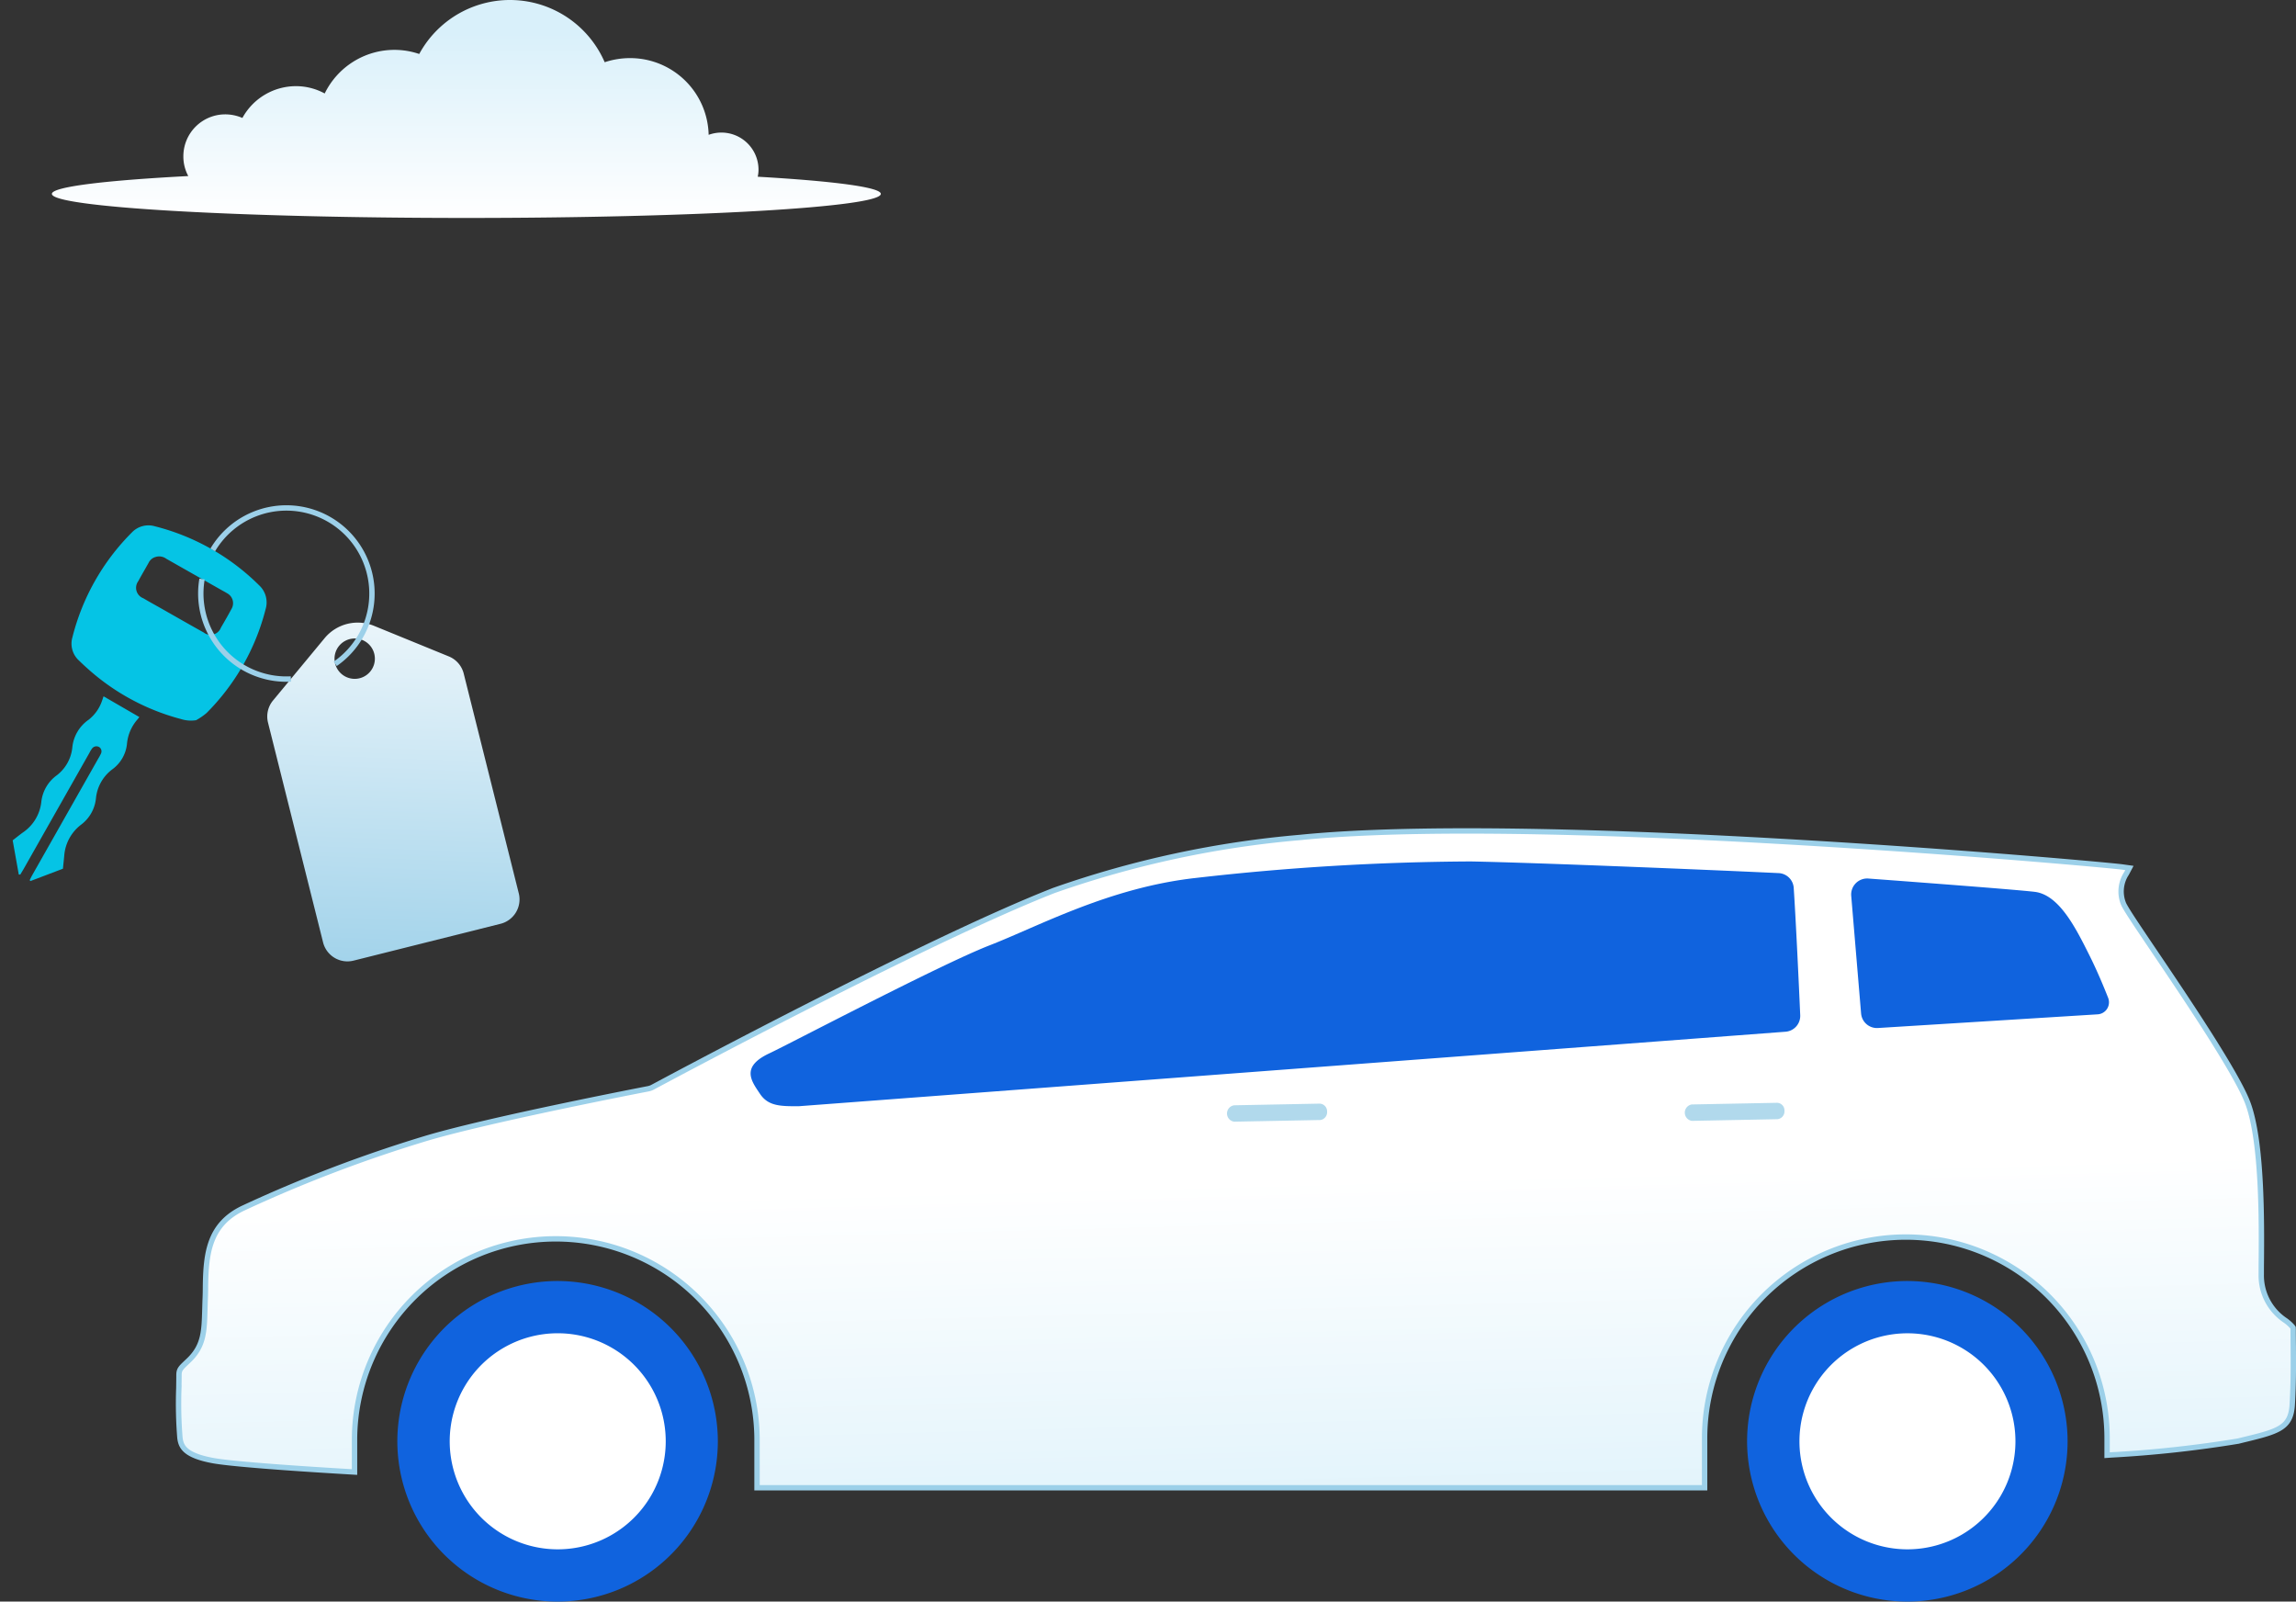 <svg xmlns="http://www.w3.org/2000/svg" xmlns:xlink="http://www.w3.org/1999/xlink" width="427.499" height="298.143" viewBox="0 0 427.499 298.143">
    <rect x="0" y="0" width="427.499" height="298.143" fill="#333333" stroke="none"/>
    <defs>
        <linearGradient id="y5pwsuqoia" x1=".679" y1="1.172" x2=".622" y2=".524" gradientUnits="objectBoundingBox">
            <stop offset="0" stop-color="#d9f0fa"/>
            <stop offset="1" stop-color="#fff"/>
        </linearGradient>
        <linearGradient id="h4zj89mr9b" x1=".5" y1=".153" x2=".5" y2="1" xlink:href="#y5pwsuqoia"/>
        <linearGradient id="ljfrw6ubrc" x1=".656" y1="1.058" x2=".289" y2="-.339" gradientUnits="objectBoundingBox">
            <stop offset="0" stop-color="#9cd0e9"/>
            <stop offset="1" stop-color="#fff"/>
        </linearGradient>
    </defs>
    <g data-name="Group 22350">
        <g data-name="Group 22347" transform="translate(-81.317 -3287.216)">
            <circle data-name="Ellipse 315" cx="21.346" cy="21.346" transform="translate(163.796 3534.177)" style="fill:#fff" r="21.346"/>
            <path data-name="Path 1733" d="M429.729 433.111a29.837 29.837 0 1 0 29.83 29.843 29.874 29.874 0 0 0-29.83-29.843zm0 49.948a20.111 20.111 0 1 1 .034 0z" transform="translate(-244.585 3092.575)" style="fill:#1063de"/>
            <circle data-name="Ellipse 316" cx="21.346" cy="21.346" transform="translate(415.104 3534.174)" style="fill:#fff" r="21.346"/>
            <path data-name="Path 1734" d="M526.938 433.111a29.837 29.837 0 1 0 29.835 29.835 29.875 29.875 0 0 0-29.835-29.835zm0 49.948a20.108 20.108 0 1 1 .034 0z" transform="translate(-90.485 3092.575)" style="fill:#1063de"/>
            <path data-name="Path 1735" d="m777.854 493.494-.016-.315-.137-.191a8.011 8.011 0 0 0-1.254-1.13 10.06 10.06 0 0 1-4.535-8.624c0-.719 0-1.564.013-2.518.057-7.2.171-22.2-2.523-29.385-2.083-5.558-11.6-19.647-17.282-28.057-3.523-5.212-5.24-7.768-5.817-8.924a6.1 6.1 0 0 1 .519-5.734l.541-1.021-1.143-.16c-.24-.034-.512-.067-.809-.1-8.262-.869-73.884-6.634-121.384-6.634-12.667 0-23.122.411-31.074 1.213a185.749 185.749 0 0 0-45.827 9.86c-24.094 9.418-74.212 36.353-74.714 36.624a2.928 2.928 0 0 1-.845.3c-.289.054-28.923 5.586-40.988 9.126a256.8 256.8 0 0 0-34.411 13.089c-6.367 3.02-6.949 8.438-7.029 14.692 0 .693-.015 1.347-.039 1.983-.034.783-.052 1.494-.072 2.195-.114 3.968-.189 6.587-2.691 9.167-.274.277-.543.532-.781.755-1.07 1.011-1.347 1.313-1.347 2.3 0 .667-.016 1.44-.028 2.4a79.266 79.266 0 0 0 .2 9.239c.191 1.621.822 3.283 6.14 4.268 4.333.8 20.624 1.794 25.518 2.081l.856.049v-6.269a37.472 37.472 0 0 1 74.941 0v9.2h176.433v-9.2a37.469 37.469 0 0 1 74.939 0v3.141l.869-.06a217.84 217.84 0 0 0 23.569-2.572c.478-.122.959-.24 1.437-.354l.083-.021c6.145-1.487 8.283-2.218 8.521-6.468.24-4.121.209-7.569.186-10.956a272.954 272.954 0 0 1-.019-2.989z" transform="translate(-269.566 3041.201)" style="fill:url(#y5pwsuqoia);stroke:#9cd0e9"/>
            <path data-name="Path 1737" d="M559.445 402.9a466.865 466.865 0 0 0-51.207 3.071c-16.129 1.792-29.189 8.96-38.4 12.543s-37.379 18.409-41 20.1c-5.462 2.544-3.293 5.248-1.758 7.551s3.834 2.306 7.171 2.306L618.024 434.6a2.96 2.96 0 0 0 2.738-3.087c-.24-5.5-.8-17.514-1.21-23.688a2.947 2.947 0 0 0-2.8-2.753c-12.62-.601-44.969-1.937-57.307-2.172z" transform="translate(-204.257 3044.68)" style="fill:#1063de"/>
            <path data-name="Path 1738" d="M538.772 406.612c-3.593-.429-23-1.887-31-2.479a2.978 2.978 0 0 0-3.167 3.211l1.838 21.907a2.961 2.961 0 0 0 3.138 2.709l40.913-2.546a2.239 2.239 0 0 0 2.1-2.376 2.271 2.271 0 0 0-.147-.683c-.832-2.109-2.068-5.08-3.472-7.887-2.545-5.103-5.645-11.308-10.203-11.856z" transform="translate(-78.604 3046.627)" style="fill:#1063de"/>
            <path data-name="Path 1589-2" d="M457.08 85.695a1.538 1.538 0 0 1-.023-3.054l15.894-.31a1.436 1.436 0 0 1 1.4 1.473 1.476 1.476 0 0 1-1.249 1.578.61.61 0 0 1-.1 0l-15.893.31z" transform="translate(-145.938 3410.333)" style="fill:#b1d9ec"/>
            <path data-name="Path 1590-2" d="M490 85.642a1.547 1.547 0 0 1-.026-3.054l15.9-.31a1.419 1.419 0 0 1 1.37 1.47v.029a1.454 1.454 0 0 1-1.326 1.552l-15.9.313z" transform="translate(-93.672 3410.231)" style="fill:#b1d9ec"/>
        </g>
        <path data-name="Path 11054" d="M73.627 307.717c-15.6.817-25.4 2.005-25.4 3.317 0 2.475 34.556 4.481 77.183 4.481 42.6 0 77.159-2.006 77.159-4.481 0-1.237-8.763-2.377-22.922-3.193a5.816 5.816 0 0 0 .148-1.337 6.908 6.908 0 0 0-9.283-6.461 14.621 14.621 0 0 0-14.629-14.283 14.905 14.905 0 0 0-4.728.768 19.222 19.222 0 0 0-34.532-1.535 14.292 14.292 0 0 0-4.628-.768 14.451 14.451 0 0 0-12.971 8.119 11.176 11.176 0 0 0-5.372-1.362A11.37 11.37 0 0 0 83.7 296.9a8.1 8.1 0 0 0-3.193-.668 7.8 7.8 0 0 0-7.8 7.8 7.683 7.683 0 0 0 .916 3.688z" transform="translate(-38.566 -274.943)" style="fill-rule:evenodd;fill:url(#h4zj89mr9b)"/>
        <path data-name="Path 11055" d="M81.961 318.472c-20.713 1.085-33.732 2.663-33.732 4.405 0 3.287 45.9 5.951 102.511 5.951 56.583 0 102.479-2.664 102.479-5.951 0-1.644-11.638-3.157-30.444-4.241a7.723 7.723 0 0 0 .2-1.775 9.176 9.176 0 0 0-12.329-8.581 19.419 19.419 0 0 0-19.43-18.969 19.792 19.792 0 0 0-6.28 1.02 25.53 25.53 0 0 0-45.864-2.039 18.982 18.982 0 0 0-6.147-1.019 19.193 19.193 0 0 0-17.228 10.784 14.842 14.842 0 0 0-7.135-1.809 15.1 15.1 0 0 0-13.218 7.858 10.757 10.757 0 0 0-4.24-.888 10.355 10.355 0 0 0-10.356 10.356 10.2 10.2 0 0 0 1.216 4.9z" transform="translate(173.786 -254.657)" style="fill-rule:evenodd;fill:url(#h4zj89mr9b)"/>
        <g data-name="Group 22349">
            <path data-name="Path 11056" d="m-453.138-575.434-22.4-35.737a4.683 4.683 0 0 0-3.62-2.18l-15.028-1.109a7.991 7.991 0 0 0-8.018 5.023l-5.552 14.011a4.673 4.673 0 0 0 .386 4.2l22.4 35.737a4.675 4.675 0 0 0 6.449 1.477l23.9-14.977a4.681 4.681 0 0 0 1.483-6.445zm-42.562-28.345a3.756 3.756 0 0 1-3.758-3.754 3.759 3.759 0 0 1 3.758-3.758 3.759 3.759 0 0 1 3.758 3.758 3.756 3.756 0 0 1-3.758 3.754z" transform="rotate(18.01 -2518.521 1529.89)" style="fill:url(#ljfrw6ubrc)"/>
            <g data-name="Group 22348">
                <path data-name="Path 11056" d="M-590.156-597.264a50.507 50.507 0 0 0 3.616 1.611 42.029 42.029 0 0 0 17.856 2.866 6.058 6.058 0 0 0 2.685-.665 12.035 12.035 0 0 0 1.425-1.849 41.946 41.946 0 0 0 4.493-21.8 4.338 4.338 0 0 0-2.529-3.863 42.194 42.194 0 0 0-21.812-4.446 4.267 4.267 0 0 0-3.782 2.471 42.07 42.07 0 0 0-4.47 21.921 4.246 4.246 0 0 0 2.518 3.754zm5.925-17.536c.234-1.262.517-2.514.763-3.776a2.044 2.044 0 0 1 .958-1.477 2.2 2.2 0 0 1 1.934-.265q5.718 1.173 11.437 2.336c.444.091.892.162 1.331.275a2.092 2.092 0 0 1 1.69 2.428l-.023.117c-.235 1.3-.506 2.595-.789 3.885a2.071 2.071 0 0 1-2.156 1.982 2.085 2.085 0 0 1-.631-.126c-2.854-.561-5.7-1.153-8.551-1.739-1.369-.279-2.747-.54-4.1-.841a2.078 2.078 0 0 1-1.979-2.173 2.037 2.037 0 0 1 .126-.622z" transform="rotate(18.01 -2560.143 1671.29)" style="fill:#05c4e5"/>
                <path data-name="Path 11057" d="m-587.076-516.969-3.049-5.7c.477-.7.9-1.357 1.368-1.993a7.91 7.91 0 0 0 1.5-6.42 7.036 7.036 0 0 1 1.159-5.581 7.462 7.462 0 0 0 1.2-5.833 7.133 7.133 0 0 1 1.271-5.884 7.5 7.5 0 0 0 1.29-4.161c.015-.337.01-.674.013-.86l7.533 1.612c-.008.024-.1.3-.206.557a7.973 7.973 0 0 0-.469 4.773 6.7 6.7 0 0 1-1.1 5.48 7.675 7.675 0 0 0-1.238 6.047 7 7 0 0 1-1.133 5.589 8.007 8.007 0 0 0-1.156 6.493c.165.734.314 1.467.5 2.312l-5.042 4.054-.19-.117c.064-.4.117-.8.2-1.192q2.475-12.151 4.954-24.3a7.773 7.773 0 0 0 .182-1 .947.947 0 0 0-.658-1.062 1.016 1.016 0 0 0-1.194.621 5.606 5.606 0 0 0-.235.99q-2.481 12.15-4.958 24.3c-.082.4-.18.793-.275 1.194z" transform="rotate(18.01 -2436.521 1686.226)" style="fill:#05c4e5"/>
            </g>
            <g data-name="Group 22348">
                <path data-name="Path 11057" d="M-549.45-638.093a15.939 15.939 0 0 1 15.55-12.447 15.935 15.935 0 0 1 15.934 15.934c0 .235 0 .469-.019.7a15.569 15.569 0 0 1-.455 3.165 15.8 15.8 0 0 1-2.769 5.764" transform="rotate(18.01 -2591.145 1590.69)" style="fill:none;stroke-miterlimit:10;stroke:#9cd0e9"/>
                <path data-name="Path 11058" d="M-549.92-610.9a15.9 15.9 0 0 0 4.871 9.324 15.909 15.909 0 0 0 7.263 3.892 15.774 15.774 0 0 0 3.634.419 15.839 15.839 0 0 0 5.718-1.058" transform="rotate(18.01 -2523.696 1602.182)" style="fill:none;stroke-miterlimit:10;stroke:#9cd0e9"/>
            </g>
        </g>
    </g>
</svg>
